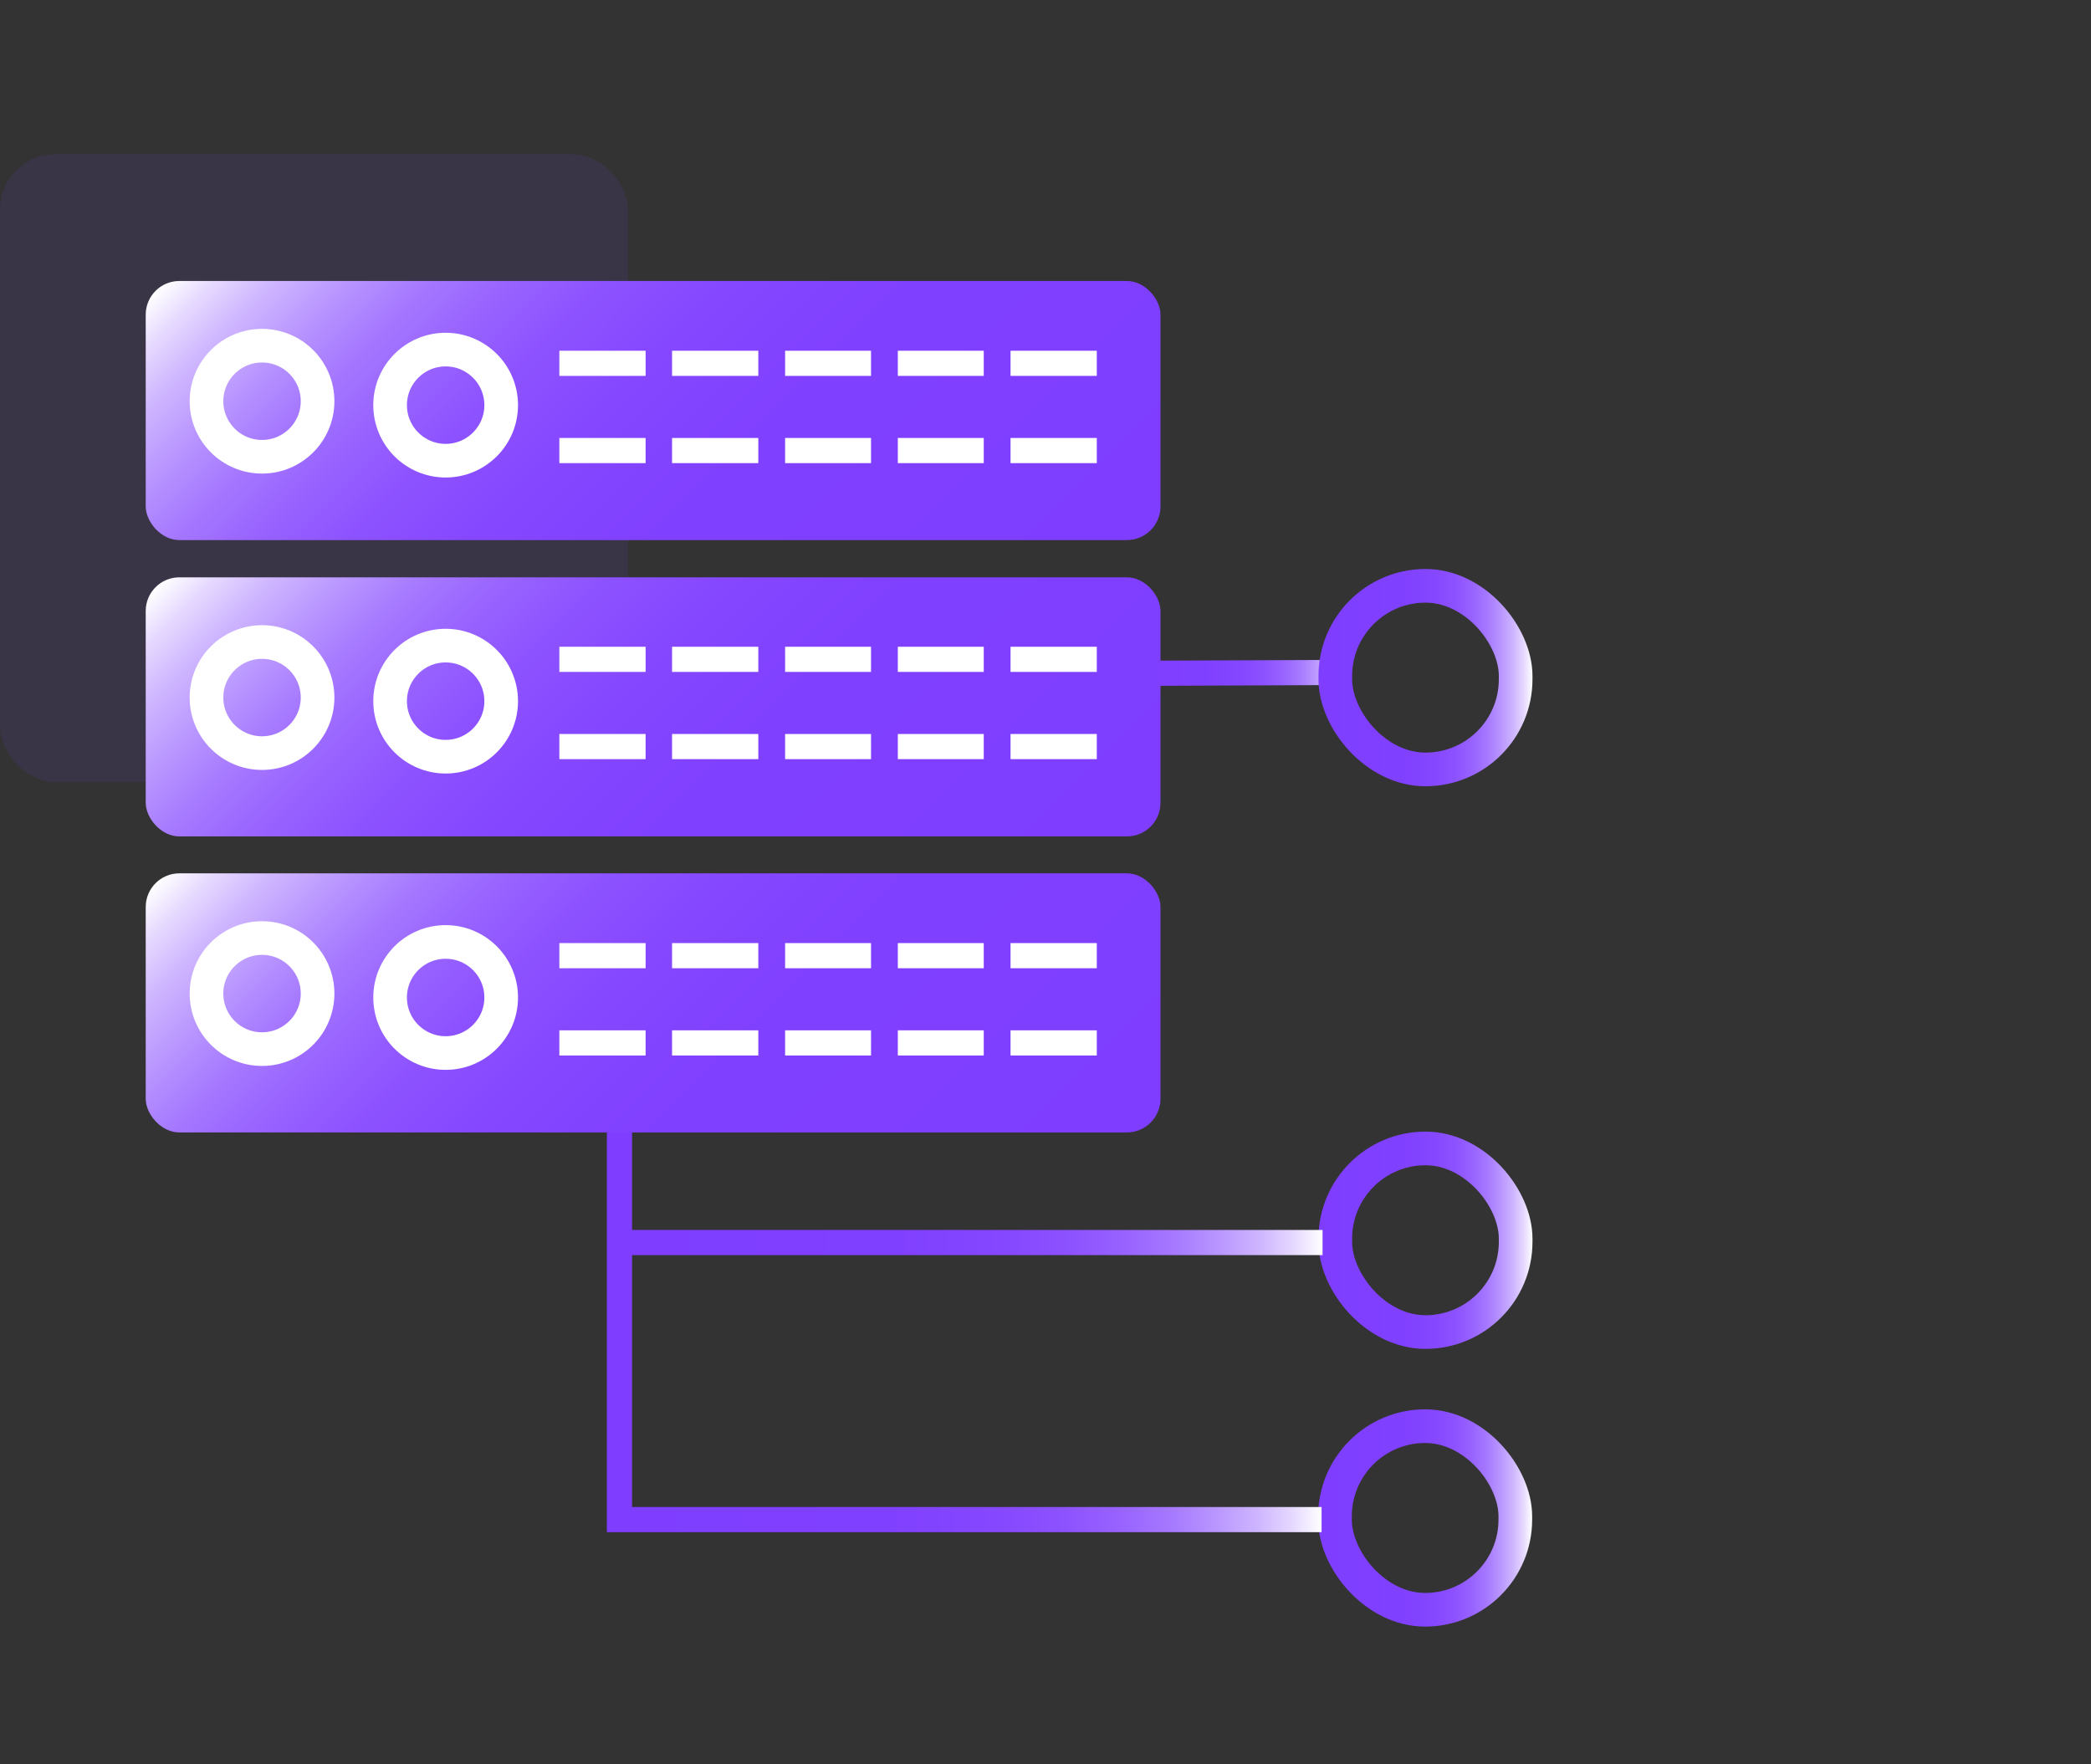 <svg id="图层_1" data-name="图层 1" xmlns="http://www.w3.org/2000/svg" xmlns:xlink="http://www.w3.org/1999/xlink" viewBox="0 0 64 54"><rect x="0" y="0" width="64" height="54" fill="#333333" stroke="none"/><defs><style>.cls-1{fill:#7f3eff;opacity:0.1;}.cls-10,.cls-14,.cls-2,.cls-3,.cls-4,.cls-5,.cls-6,.cls-9{fill:none;stroke-miterlimit:10;}.cls-14,.cls-2,.cls-3,.cls-9{stroke-width:1.03px;}.cls-2{stroke:url(#未命名的渐变_150);}.cls-3{stroke:url(#未命名的渐变_150-2);}.cls-10,.cls-4,.cls-5,.cls-6{stroke-width:0.77px;}.cls-4{stroke:url(#未命名的渐变_150-3);}.cls-5{stroke:url(#未命名的渐变_150-4);}.cls-6{stroke:url(#未命名的渐变_150-5);}.cls-7{fill:url(#未命名的渐变_150-6);}.cls-8{opacity:0.5;}.cls-10,.cls-9{stroke:#fff;}.cls-11{fill:url(#未命名的渐变_150-7);}.cls-12{opacity:0.48;}.cls-13{fill:url(#未命名的渐变_150-8);}.cls-14{stroke:url(#未命名的渐变_150-9);}</style><linearGradient id="未命名的渐变_150" x1="40.36" y1="37.96" x2="46.91" y2="37.96" gradientUnits="userSpaceOnUse"><stop offset="0" stop-color="#7f3eff"/><stop offset="0.39" stop-color="#8040ff"/><stop offset="0.54" stop-color="#8547ff"/><stop offset="0.64" stop-color="#8d52ff"/><stop offset="0.72" stop-color="#9863ff"/><stop offset="0.79" stop-color="#a679ff"/><stop offset="0.85" stop-color="#b895ff"/><stop offset="0.91" stop-color="#ceb5ff"/><stop offset="0.96" stop-color="#e6d9ff"/><stop offset="1" stop-color="#fff"/></linearGradient><linearGradient id="未命名的渐变_150-2" x1="40.34" y1="46.47" x2="46.89" y2="46.47" xlink:href="#未命名的渐变_150"/><linearGradient id="未命名的渐变_150-3" x1="18.58" y1="38.91" x2="40.45" y2="38.91" xlink:href="#未命名的渐变_150"/><linearGradient id="未命名的渐变_150-4" x1="34.09" y1="20.6" x2="41.29" y2="20.6" xlink:href="#未命名的渐变_150"/><linearGradient id="未命名的渐变_150-5" x1="19.03" y1="38.03" x2="40.48" y2="38.03" xlink:href="#未命名的渐变_150"/><linearGradient id="未命名的渐变_150-6" x1="29.44" y1="22.01" x2="10.54" y2="3.12" xlink:href="#未命名的渐变_150"/><linearGradient id="未命名的渐变_150-7" x1="29.44" y1="31.08" x2="10.54" y2="12.19" xlink:href="#未命名的渐变_150"/><linearGradient id="未命名的渐变_150-8" x1="29.44" y1="40.15" x2="10.54" y2="21.25" xlink:href="#未命名的渐变_150"/><linearGradient id="未命名的渐变_150-9" x1="40.36" y1="20.74" x2="46.91" y2="20.74" xlink:href="#未命名的渐变_150"/></defs><title>3</title><rect class="cls-1" y="4.72" width="19.22" height="19.22" rx="1.7"/><rect class="cls-2" x="40.87" y="35.15" width="5.52" height="5.62" rx="2.76"/><rect class="cls-3" x="40.86" y="43.65" width="5.52" height="5.62" rx="2.76"/><polyline class="cls-4" points="18.96 30.93 18.96 46.51 40.45 46.51"/><line class="cls-5" x1="34.09" y1="20.61" x2="41.29" y2="20.58"/><line class="cls-6" x1="19.03" y1="38.03" x2="40.48" y2="38.03"/><rect class="cls-7" x="4.46" y="8.6" width="31.06" height="7.93" rx="1.03"/><circle class="cls-9" cx="8.02" cy="12.28" r="1.7"/><circle class="cls-9" cx="13.64" cy="12.4" r="1.7"/><line class="cls-10" x1="17.12" y1="11.12" x2="19.76" y2="11.12"/><line class="cls-10" x1="20.57" y1="11.12" x2="23.21" y2="11.12"/><line class="cls-10" x1="24.03" y1="11.12" x2="26.66" y2="11.12"/><line class="cls-10" x1="27.48" y1="11.12" x2="30.11" y2="11.12"/><line class="cls-10" x1="30.93" y1="11.12" x2="33.57" y2="11.12"/><line class="cls-10" x1="17.12" y1="13.79" x2="19.76" y2="13.79"/><line class="cls-10" x1="20.57" y1="13.79" x2="23.21" y2="13.79"/><line class="cls-10" x1="24.03" y1="13.79" x2="26.66" y2="13.79"/><line class="cls-10" x1="27.48" y1="13.79" x2="30.11" y2="13.79"/><line class="cls-10" x1="30.93" y1="13.79" x2="33.57" y2="13.79"/><rect class="cls-11" x="4.46" y="17.67" width="31.06" height="7.93" rx="1.03"/><circle class="cls-9" cx="8.02" cy="21.35" r="1.7"/><circle class="cls-9" cx="13.64" cy="21.46" r="1.7"/><line class="cls-10" x1="17.12" y1="20.18" x2="19.76" y2="20.18"/><line class="cls-10" x1="20.57" y1="20.18" x2="23.21" y2="20.18"/><line class="cls-10" x1="24.03" y1="20.18" x2="26.66" y2="20.18"/><line class="cls-10" x1="27.48" y1="20.18" x2="30.11" y2="20.18"/><line class="cls-10" x1="30.93" y1="20.18" x2="33.57" y2="20.18"/><line class="cls-10" x1="17.12" y1="22.85" x2="19.76" y2="22.85"/><line class="cls-10" x1="20.57" y1="22.85" x2="23.21" y2="22.85"/><line class="cls-10" x1="24.03" y1="22.85" x2="26.66" y2="22.85"/><line class="cls-10" x1="27.48" y1="22.85" x2="30.11" y2="22.85"/><line class="cls-10" x1="30.93" y1="22.85" x2="33.57" y2="22.85"/><rect class="cls-13" x="4.46" y="26.73" width="31.06" height="7.93" rx="1.03"/><circle class="cls-9" cx="8.02" cy="30.41" r="1.7"/><circle class="cls-9" cx="13.64" cy="30.53" r="1.7"/><line class="cls-10" x1="17.12" y1="29.25" x2="19.76" y2="29.25"/><line class="cls-10" x1="20.57" y1="29.25" x2="23.21" y2="29.25"/><line class="cls-10" x1="24.03" y1="29.25" x2="26.66" y2="29.25"/><line class="cls-10" x1="27.48" y1="29.25" x2="30.11" y2="29.25"/><line class="cls-10" x1="30.93" y1="29.25" x2="33.57" y2="29.25"/><line class="cls-10" x1="17.12" y1="31.92" x2="19.76" y2="31.92"/><line class="cls-10" x1="20.57" y1="31.92" x2="23.21" y2="31.92"/><line class="cls-10" x1="24.03" y1="31.92" x2="26.66" y2="31.92"/><line class="cls-10" x1="27.48" y1="31.92" x2="30.11" y2="31.92"/><line class="cls-10" x1="30.93" y1="31.92" x2="33.57" y2="31.92"/><rect class="cls-14" x="40.87" y="17.93" width="5.52" height="5.62" rx="2.76"/></svg>